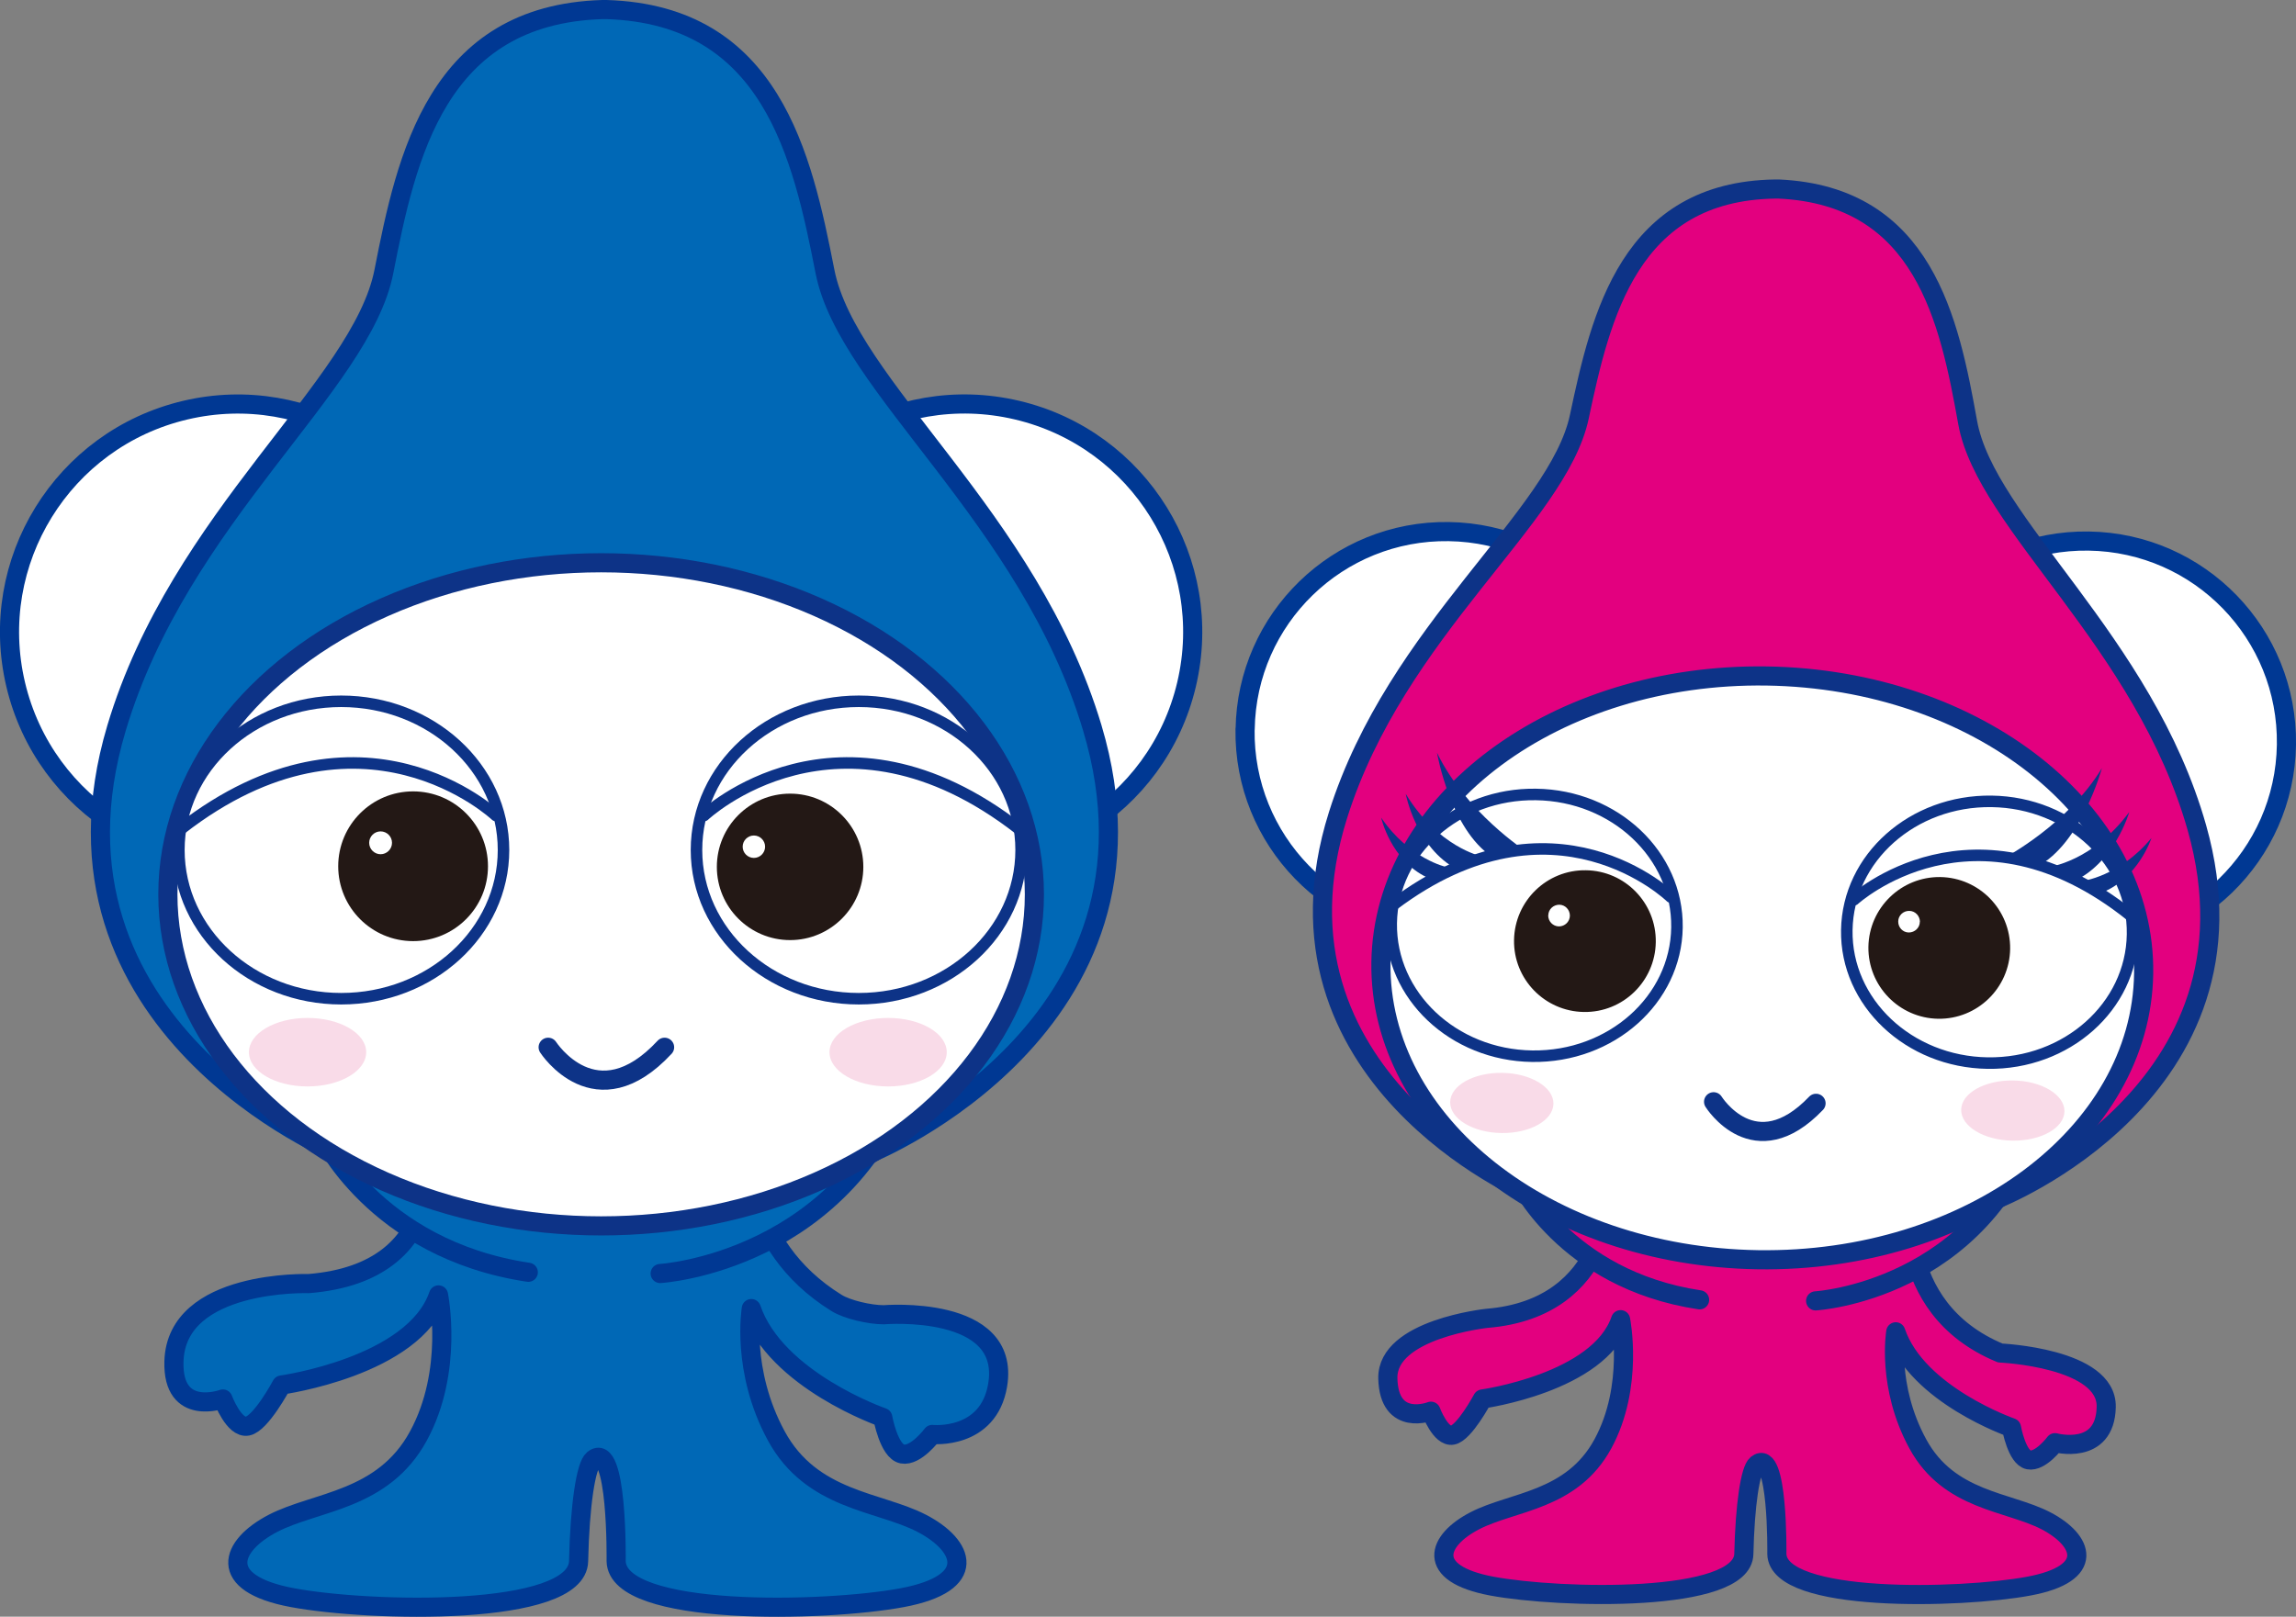 <?xml version="1.0" encoding="UTF-8"?>
<svg id="_レイヤー_2" data-name="レイヤー_2" xmlns="http://www.w3.org/2000/svg" viewBox="0 0 223.21 157.2">
  <rect x="0" y="0" width="223.21" height="157.2" fill="#808080" stroke="none"/>
  <defs>
    <style>
      .cls-1 {
        fill: #231815;
      }

      .cls-2, .cls-3, .cls-4 {
        fill: #fff;
      }

      .cls-5 {
        stroke-width: 1.12px;
      }

      .cls-5, .cls-3, .cls-6, .cls-7, .cls-8, .cls-4 {
        stroke-linecap: round;
        stroke-linejoin: round;
      }

      .cls-5, .cls-3, .cls-7, .cls-8 {
        stroke: #0d3387;
      }

      .cls-5, .cls-8 {
        fill: none;
      }

      .cls-3, .cls-6, .cls-7, .cls-8, .cls-4 {
        stroke-width: 1.86px;
      }

      .cls-9 {
        fill: #f9dbe8;
      }

      .cls-6 {
        fill: #0068b6;
      }

      .cls-6, .cls-4 {
        stroke: #003893;
      }

      .cls-7 {
        fill: #e3007f;
      }

      .cls-10 {
        fill: #0d3387;
      }
    </style>
  </defs>
  <g id="_テキスト" data-name="テキスト">
    <g>
      <path class="cls-6" d="M72.85,111.31s-.84,9.62,8.49,15.39c1.02.63,3.19,1.14,4.58,1.14,0,0,12.37-1.04,11.07,6.83-.89,5.38-6.36,4.81-6.36,4.81,0,0-1.6,2.15-2.91,1.9-1.31-.25-1.9-3.55-1.9-3.55,0,0-10.4-3.61-12.78-10.59,0,0-1.02,6.04,2.43,12.38,3.45,6.34,9.98,6.34,14.14,8.5,4.16,2.16,5.59,5.83-1.9,7.23-7.49,1.4-27.69,1.9-27.81-3.55,0,0,.16-11.81-2.22-9.89-.72.58-1.31,4.44-1.43,9.89-.12,5.45-20.32,4.95-27.81,3.55-7.49-1.39-6.06-5.07-1.9-7.23,4.16-2.16,10.7-2.16,14.14-8.5,3.45-6.34,1.95-13.71,1.95-13.71-2.38,6.98-15.26,8.76-15.26,8.76,0,0-2,3.75-3.31,4-1.31.25-2.39-2.64-2.39-2.64,0,0-4.91,1.81-4.76-3.64.22-8.01,13.11-7.58,13.11-7.58,13.91-1.13,11.37-13.35,11.37-13.35l31.46-.15Z"/>
      <path class="cls-6" d="M64.18,123.83s18.41-1.07,24.6-20.22c6.79-21-69.25-24.29-57.52,6.7,0,0,5.12,11.15,20.1,13.4"/>
      <g>
        <circle class="cls-4" cx="93.77" cy="61.46" r="22.17" transform="translate(12.42 138.6) rotate(-76.72)"/>
        <circle class="cls-4" cx="23.1" cy="61.46" r="22.17" transform="translate(-13.5 6.95) rotate(-13.28)"/>
        <g>
          <path class="cls-6" d="M32.84,112.12s-30.19-12.3-21.51-41.33c6.15-20.58,23.79-33.2,25.99-44.39C39.51,15.2,42.49,1.42,58.55.93h.41c16.06.49,19.04,14.27,21.24,25.46,2.19,11.2,19.83,23.81,25.99,44.39,8.68,29.03-21.51,41.33-21.51,41.33"/>
          <ellipse class="cls-3" cx="58.44" cy="86.96" rx="42.12" ry="32.24"/>
        </g>
        <path class="cls-8" d="M53.29,101.83s4.63,7.2,11.32,0"/>
        <g>
          <path class="cls-2" d="M17.04,82.65c0,7.98,7.07,14.46,15.78,14.46s15.78-6.47,15.78-14.46-7.07-14.46-15.78-14.46-15.78,6.47-15.78,14.46Z"/>
          <g>
            <path class="cls-1" d="M32.88,84.23c0,4.02,3.26,7.28,7.28,7.28s7.28-3.26,7.28-7.28-3.26-7.28-7.28-7.28-7.28,3.26-7.28,7.28Z"/>
            <path class="cls-2" d="M35.89,81.95c0,.61.5,1.11,1.11,1.11s1.11-.5,1.11-1.11-.5-1.11-1.11-1.11-1.11.5-1.11,1.11Z"/>
          </g>
          <path class="cls-5" d="M48.21,79.3s-13.06-12.34-30.63,1.32"/>
          <path class="cls-5" d="M17.39,82.65c0,7.98,7.07,14.46,15.78,14.46s15.78-6.47,15.78-14.46-7.07-14.46-15.78-14.46-15.78,6.47-15.78,14.46Z"/>
        </g>
        <g>
          <path class="cls-2" d="M99.63,82.65c0,7.98-7.07,14.46-15.78,14.46s-15.78-6.47-15.78-14.46,7.07-14.46,15.78-14.46,15.78,6.47,15.78,14.46Z"/>
          <g>
            <path class="cls-1" d="M83.93,84.29c0,3.93-3.19,7.12-7.12,7.12s-7.12-3.19-7.12-7.12,3.19-7.12,7.12-7.12,7.12,3.19,7.12,7.12Z"/>
            <path class="cls-2" d="M74.38,82.33c0,.6-.49,1.09-1.09,1.09s-1.09-.49-1.09-1.09.49-1.09,1.09-1.09,1.09.49,1.09,1.09Z"/>
          </g>
          <path class="cls-5" d="M68.45,79.3s13.06-12.34,30.63,1.32"/>
          <path class="cls-5" d="M99.27,82.65c0,7.98-7.07,14.46-15.78,14.46s-15.78-6.47-15.78-14.46,7.07-14.46,15.78-14.46,15.78,6.47,15.78,14.46Z"/>
        </g>
        <path class="cls-9" d="M35.6,102.31c0,1.84-2.55,3.33-5.7,3.33s-5.7-1.49-5.7-3.33,2.55-3.33,5.7-3.33,5.7,1.49,5.7,3.33Z"/>
        <path class="cls-9" d="M92.04,102.31c0,1.84-2.55,3.33-5.7,3.33s-5.7-1.49-5.7-3.33,2.55-3.33,5.7-3.33,5.7,1.49,5.7,3.33Z"/>
      </g>
    </g>
    <g>
      <path class="cls-7" d="M185.81,115.61s-2.13,11.48,8.65,15.95c0,0,10.41.45,10.3,5.25-.1,4.8-4.98,3.47-4.98,3.47,0,0-1.41,1.89-2.56,1.67-1.15-.22-1.67-3.13-1.67-3.13,0,0-9.16-3.18-11.25-9.32,0,0-.9,5.31,2.14,10.89,3.03,5.58,8.79,5.58,12.45,7.48,3.66,1.9,4.92,5.14-1.67,6.36-6.59,1.23-24.38,1.67-24.48-3.13,0,0,.14-10.4-1.95-8.71-.63.51-1.15,3.91-1.26,8.71-.1,4.8-17.89,4.35-24.48,3.13-6.59-1.23-5.34-4.47-1.67-6.36,3.66-1.9,9.42-1.9,12.45-7.48,3.03-5.58,1.72-12.07,1.72-12.07-2.09,6.14-13.43,7.71-13.43,7.71,0,0-1.76,3.3-2.91,3.52-1.15.22-2.1-2.33-2.1-2.33,0,0-4.08,1.6-4.19-3.2-.1-4.8,9.62-5.83,9.62-5.83,12.25-.99,11.93-12.59,11.93-12.59h29.36Z"/>
      <path class="cls-7" d="M176.51,126.49s16.21-.94,21.66-17.8c5.98-18.49-60.96-21.38-50.64,5.9,0,0,4.51,9.81,17.7,11.8"/>
      <g>
        <g>
          <path class="cls-4" d="M222.28,72.41c-.16,10.78-9.03,19.38-19.8,19.22-10.78-.16-19.38-9.03-19.22-19.8.16-10.78,9.03-19.38,19.8-19.22,10.78.16,19.38,9.03,19.22,19.8Z"/>
          <path class="cls-4" d="M121.04,70.9c-.16,10.78,8.45,19.64,19.22,19.81,10.78.16,19.64-8.45,19.81-19.22.16-10.78-8.45-19.64-19.22-19.8-10.78-.16-19.64,8.45-19.8,19.22Z"/>
          <g>
            <path class="cls-7" d="M148.47,115.92s-26.41-11.22-18.39-36.67c5.69-18.03,21.38-28.91,23.46-38.74,2.08-9.83,4.88-21.92,19.03-22.13h.36c14.13.65,16.58,12.81,18.36,22.7,1.78,9.88,17.14,21.22,22.29,39.42,7.26,25.67-19.48,36.1-19.48,36.1"/>
            <path class="cls-3" d="M208.4,94.66c-.23,15.67-17.02,28.13-37.5,27.83-20.48-.31-36.88-13.26-36.65-28.93.23-15.67,17.02-28.13,37.5-27.83,20.48.31,36.88,13.26,36.65,28.93Z"/>
          </g>
          <path class="cls-8" d="M166.59,107.13s3.98,6.4,9.96.15"/>
          <g>
            <path class="cls-2" d="M134.94,89.77c-.1,7.03,6.03,12.82,13.7,12.93,7.67.11,13.98-5.49,14.08-12.52.1-7.03-6.03-12.82-13.7-12.93-7.67-.12-13.98,5.49-14.08,12.52Z"/>
            <g>
              <path class="cls-1" d="M147.19,91.41c-.06,3.8,2.98,6.93,6.79,6.99,3.8.06,6.93-2.98,6.99-6.79.06-3.8-2.98-6.94-6.79-6.99-3.8-.06-6.93,2.98-6.99,6.79Z"/>
              <path class="cls-2" d="M150.51,89.01c0,.58.46,1.06,1.04,1.07.58,0,1.06-.46,1.07-1.04,0-.58-.45-1.06-1.03-1.07-.58,0-1.06.45-1.07,1.03Z"/>
            </g>
            <path class="cls-5" d="M162.43,87.23s-11.33-11.03-26.98.76"/>
            <path class="cls-5" d="M135.25,89.77c-.1,7.03,6.03,12.82,13.7,12.93,7.67.11,13.98-5.49,14.08-12.52.1-7.03-6.03-12.82-13.7-12.93-7.67-.12-13.98,5.49-14.08,12.52Z"/>
          </g>
          <g>
            <path class="cls-2" d="M207.64,90.85c-.1,7.03-6.41,12.63-14.08,12.52-7.67-.11-13.81-5.9-13.7-12.93.11-7.03,6.41-12.63,14.08-12.52,7.67.11,13.81,5.9,13.7,12.93Z"/>
            <g>
              <path class="cls-1" d="M195.42,92.27c-.06,3.8-3.19,6.84-6.99,6.79-3.8-.06-6.84-3.19-6.79-6.99.06-3.8,3.19-6.84,6.99-6.79,3.8.06,6.84,3.19,6.79,6.99Z"/>
              <path class="cls-2" d="M186.64,89.63c0,.58-.49,1.04-1.07,1.04-.58,0-1.04-.49-1.03-1.07,0-.58.49-1.04,1.07-1.03.58,0,1.04.49,1.04,1.07Z"/>
            </g>
            <path class="cls-5" d="M180.24,87.49s11.66-10.69,26.94,1.57"/>
            <path class="cls-5" d="M207.32,90.85c-.1,7.03-6.41,12.63-14.08,12.52-7.67-.11-13.81-5.9-13.7-12.93.11-7.03,6.41-12.63,14.08-12.52,7.67.11,13.81,5.9,13.7,12.93Z"/>
          </g>
          <path class="cls-9" d="M151.02,107.32c-.02,1.62-2.29,2.89-5.06,2.85-2.77-.04-5-1.39-4.98-3,.02-1.62,2.29-2.89,5.06-2.85,2.77.04,5,1.39,4.98,3Z"/>
          <path class="cls-9" d="M200.7,108.06c-.02,1.62-2.29,2.89-5.06,2.85-2.77-.04-5-1.39-4.98-3,.02-1.62,2.29-2.89,5.06-2.85,2.77.04,5,1.39,4.98,3Z"/>
        </g>
        <path class="cls-10" d="M202.38,85.68s3.66-.42,6.78-4.2c0,0-1.29,4-4.95,5.36l-1.82-1.17Z"/>
        <path class="cls-10" d="M199.15,84.31s4.26-.5,7.85-5.35c0,0-1.47,5.15-5.72,6.87l-2.13-1.52Z"/>
        <path class="cls-10" d="M194.84,83.42s6.18-3.23,9.5-8.73c0,0-1.99,7.34-6.32,9.59l-3.18-.86Z"/>
        <path class="cls-10" d="M140.63,84.31s-3.6-.76-6.36-4.81c0,0,.91,4.11,4.43,5.8l1.93-.99Z"/>
        <path class="cls-10" d="M143.98,83.25s-4.19-.9-7.32-6.06c0,0,.98,5.26,5.05,7.37l2.27-1.31Z"/>
        <path class="cls-10" d="M148.35,82.77s-5.85-3.79-8.65-9.58c0,0,1.29,7.49,5.4,10.14l3.25-.56Z"/>
      </g>
    </g>
  </g>
</svg>